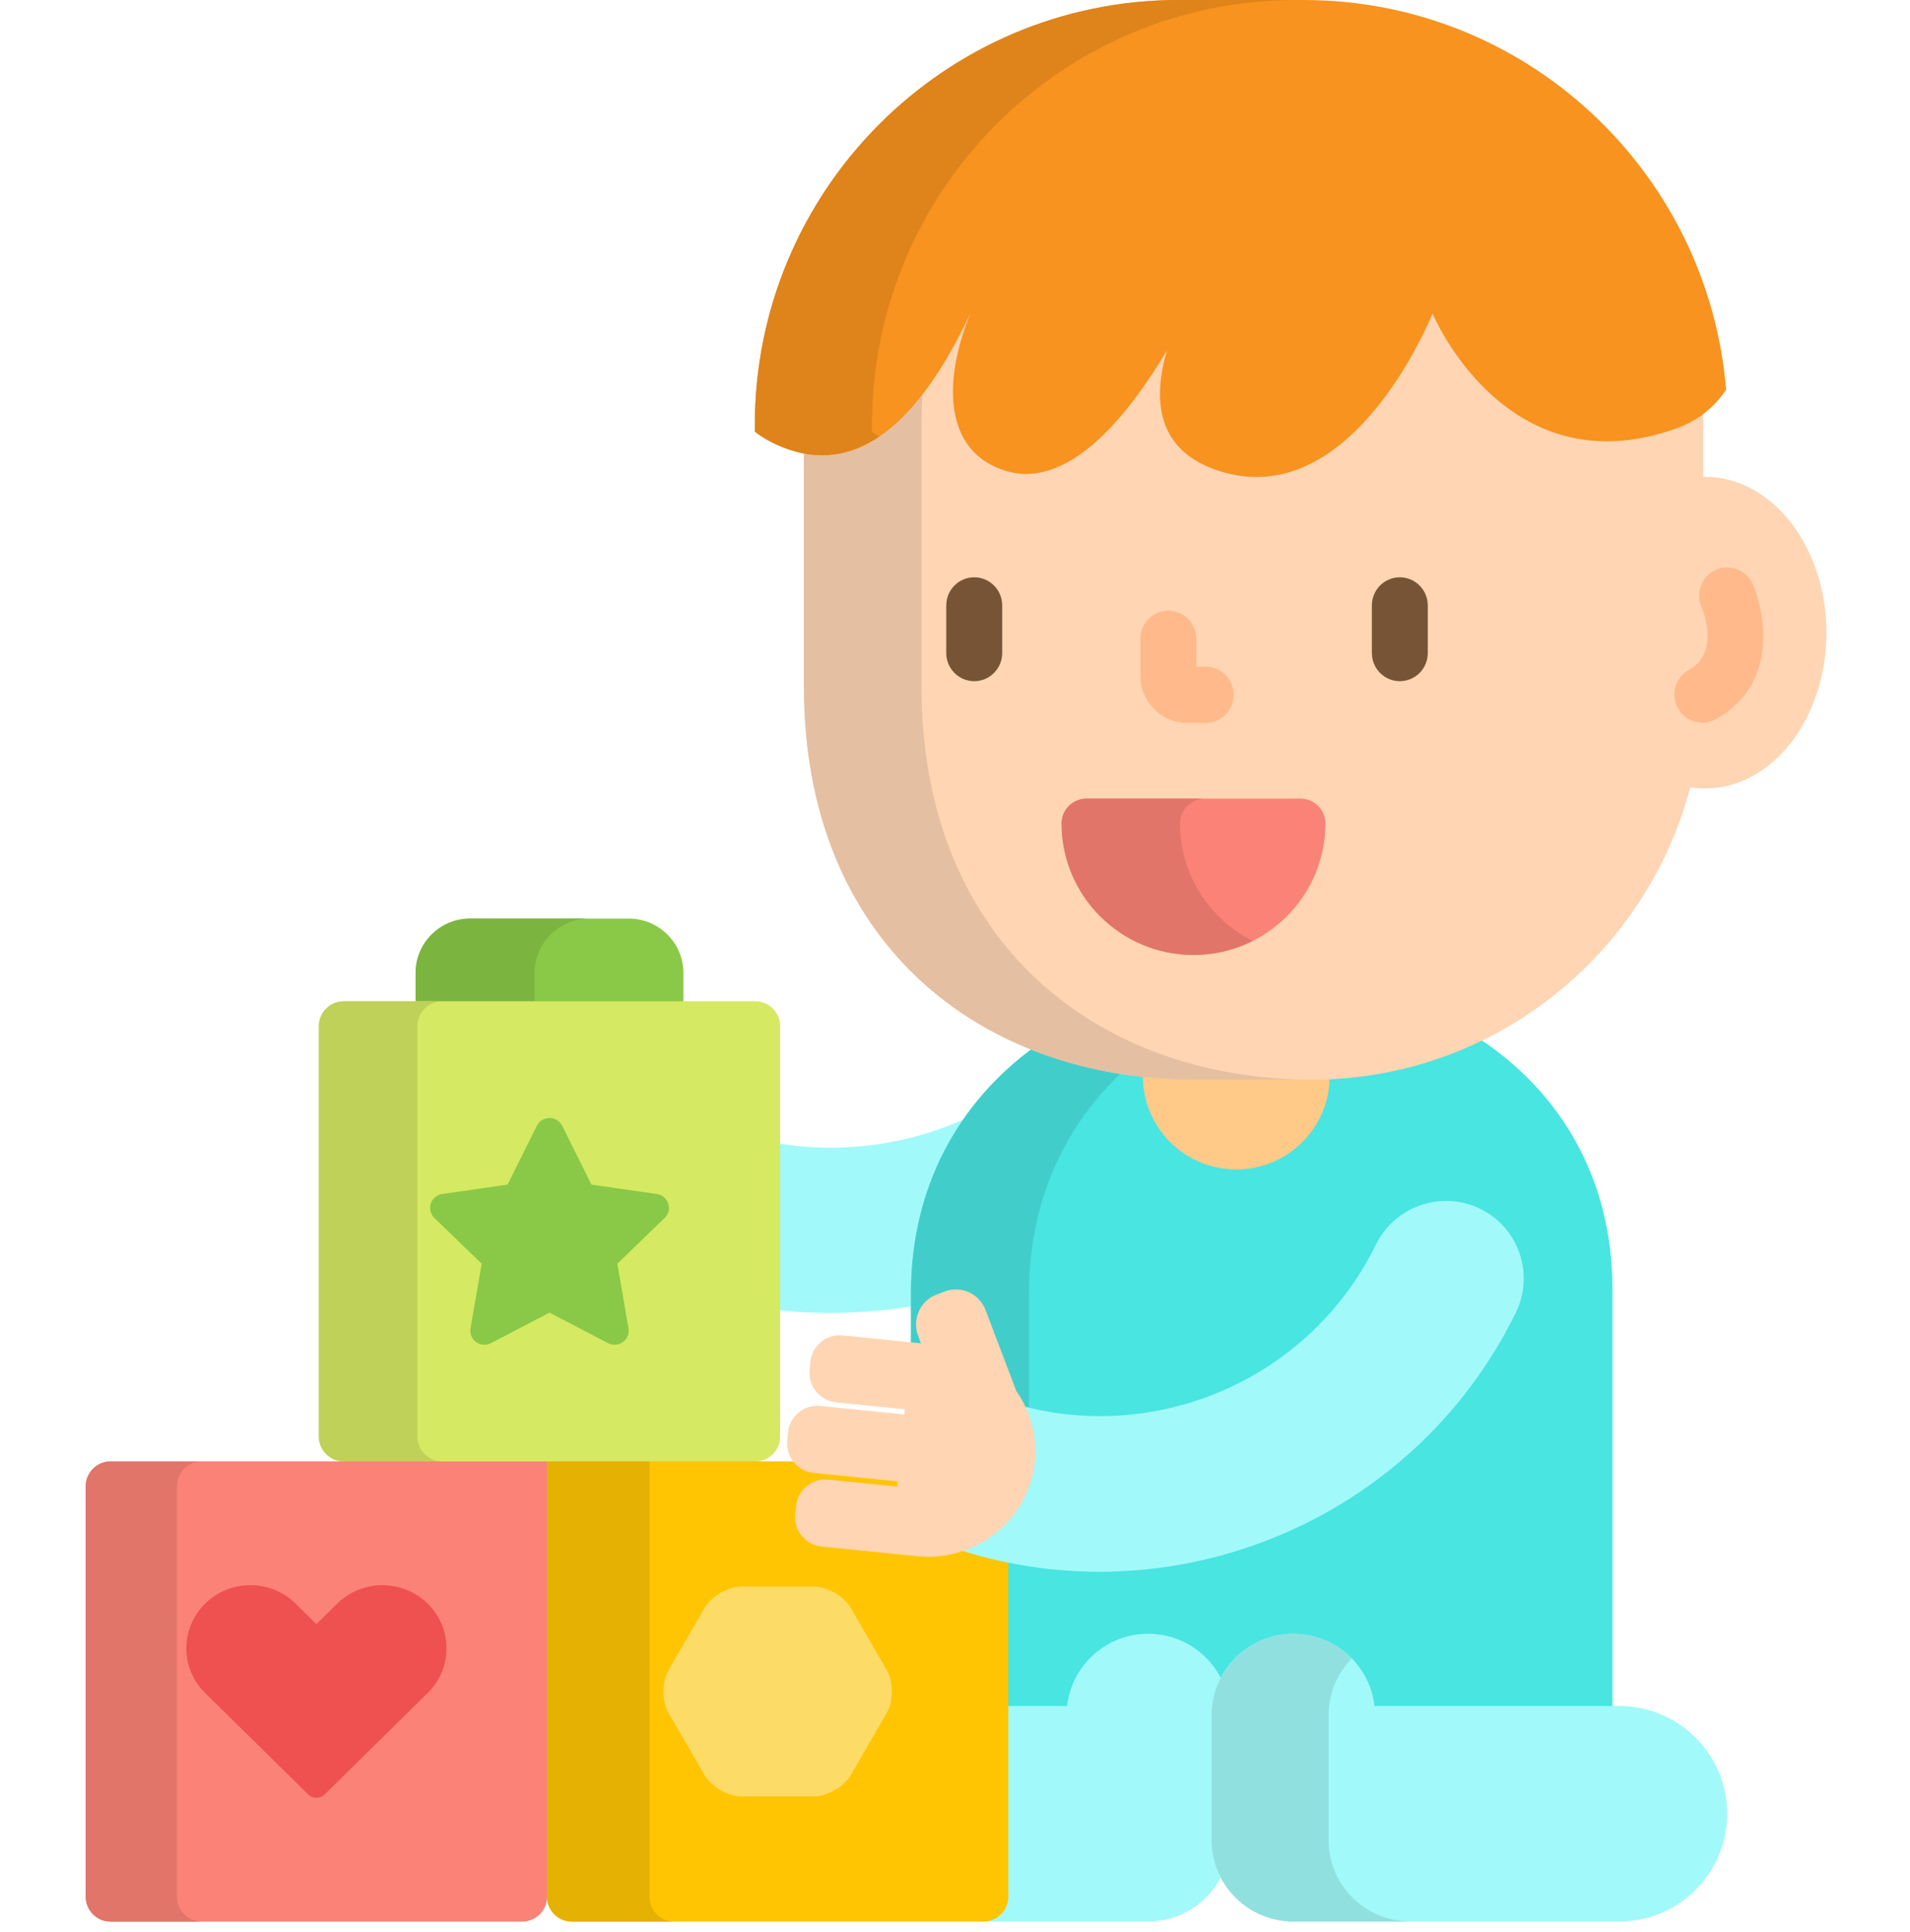 <svg width="87" height="88" viewBox="0 0 87 88" fill="none" xmlns="http://www.w3.org/2000/svg">
<g clip-path="url(#clip0_501_1827)">
<path d="M5.035 66.573C4.414 66.573 3.905 67.081 3.905 67.701V86.408C3.905 87.028 4.414 87.535 5.035 87.535H23.787C24.408 87.535 24.916 87.028 24.916 86.408V66.573H5.035Z" fill="#FB8276"/>
<path d="M41.666 58.914C41.666 55.887 42.541 53.132 44.182 50.862C41.419 52.167 38.331 52.571 35.365 52.074V59.675C37.462 59.905 39.584 59.84 41.666 59.481V58.914Z" fill="#A2F9F9"/>
<path d="M67.335 47.288C65.013 48.398 62.429 49.015 59.732 49.015H54.47C51.844 49.015 49.361 48.553 47.138 47.683C43.688 50.178 41.495 54.054 41.495 58.914V61.32L42.196 61.391L42.108 61.133L41.978 60.787C41.857 60.466 41.868 60.117 42.008 59.805C42.148 59.492 42.402 59.253 42.72 59.132L43.088 58.992C43.234 58.937 43.386 58.909 43.539 58.909C44.066 58.909 44.546 59.243 44.732 59.74L46.136 63.436L46.149 63.453C46.303 63.675 46.439 63.91 46.553 64.154L46.587 64.228L46.665 64.247C47.79 64.533 48.95 64.678 50.113 64.678C55.477 64.678 60.465 61.577 62.821 56.777C63.396 55.605 64.565 54.878 65.871 54.878C66.385 54.878 66.881 54.992 67.347 55.218C68.158 55.614 68.765 56.301 69.056 57.154C69.346 58.005 69.287 58.918 68.89 59.727C67.137 63.3 64.415 66.282 61.02 68.35C57.716 70.364 53.931 71.428 50.074 71.428C50.074 71.428 50.074 71.428 50.073 71.428C48.617 71.428 47.172 71.272 45.755 70.97V77.887H48.755L48.772 77.735C48.976 75.945 50.493 74.595 52.301 74.595C53.631 74.595 54.84 75.328 55.455 76.507L55.605 76.796L55.756 76.507C56.371 75.328 57.579 74.595 58.91 74.595C60.718 74.595 62.235 75.945 62.439 77.735L62.457 77.887H73.447V58.738C73.447 53.66 71.055 49.714 67.335 47.288Z" fill="#48E5E1"/>
<path d="M42.196 61.39L42.108 61.133L41.978 60.787C41.857 60.466 41.868 60.117 42.008 59.805C42.148 59.492 42.402 59.253 42.72 59.132L43.088 58.992C43.234 58.937 43.386 58.909 43.539 58.909C44.066 58.909 44.546 59.243 44.732 59.739L46.136 63.436L46.149 63.453C46.303 63.674 46.439 63.91 46.553 64.154L46.587 64.227L46.665 64.247C46.733 64.265 46.803 64.279 46.871 64.296V58.914C46.871 54.707 48.515 51.238 51.193 48.764C49.77 48.545 48.411 48.181 47.138 47.683C43.688 50.178 41.495 54.054 41.495 58.914V61.32L42.196 61.39Z" fill="#41CECA"/>
<path d="M55.357 78.139C55.357 77.597 55.483 77.085 55.702 76.626C55.121 75.328 53.817 74.424 52.301 74.424C50.388 74.424 48.815 75.864 48.604 77.715H45.756V86.407C45.756 87.028 45.247 87.534 44.626 87.534H52.555V87.522C53.962 87.427 55.153 86.551 55.7 85.326C55.482 84.868 55.357 84.357 55.357 83.82V78.139Z" fill="#A2F9F9"/>
<path d="M58.657 87.522V87.534H73.749C76.466 87.534 78.67 85.337 78.67 82.624C78.67 79.914 76.466 77.715 73.749 77.715H62.609C62.398 75.864 60.824 74.424 58.911 74.424C56.855 74.424 55.188 76.087 55.188 78.139V83.82C55.188 85.786 56.72 87.391 58.657 87.522Z" fill="#A2F9F9"/>
<path d="M60.516 83.82V78.139C60.516 77.131 60.921 76.217 61.574 75.548C60.898 74.856 59.957 74.424 58.911 74.424C56.855 74.424 55.188 76.088 55.188 78.139V83.82C55.188 85.786 56.72 87.391 58.657 87.522V87.534H63.987V87.522C62.049 87.391 60.516 85.786 60.516 83.82Z" fill="#91E0E0"/>
<path d="M59.733 49.015H54.471C53.65 49.015 52.845 48.966 52.055 48.878V49.028C52.055 51.373 53.96 53.274 56.31 53.274C58.661 53.274 60.567 51.373 60.567 49.028V48.994C60.289 49.007 60.012 49.015 59.733 49.015Z" fill="#FFC987"/>
<path d="M77.656 21.721C77.632 21.721 77.608 21.723 77.584 21.723V19.218C77.584 19.026 77.58 18.836 77.574 18.646C77.195 18.95 76.764 19.191 76.283 19.363C75.22 19.741 74.181 19.933 73.197 19.933C73.197 19.933 73.197 19.933 73.196 19.933C67.85 19.933 65.431 14.269 65.407 14.211L65.247 13.825L65.093 14.214C65.064 14.288 62.131 21.558 57.234 21.558C56.697 21.558 56.146 21.47 55.599 21.296C53.277 20.559 52.51 18.781 53.318 16.011L53.008 15.874C51.503 18.403 49.194 21.419 46.744 21.419C46.457 21.419 46.171 21.377 45.893 21.295C44.981 21.027 44.327 20.491 43.952 19.703C43.34 18.419 43.487 16.465 44.358 14.342L44.048 14.203C42.02 18.486 39.861 20.568 37.448 20.568C37.176 20.568 36.899 20.54 36.619 20.484V31.277C36.619 42.907 44.611 49.186 54.47 49.186H59.731C68.01 49.186 74.969 43.533 76.99 35.867C77.208 35.901 77.43 35.92 77.656 35.92C80.713 35.92 83.191 32.741 83.191 28.82C83.191 24.899 80.713 21.721 77.656 21.721Z" fill="#FFD5B3"/>
<path d="M41.974 31.277V19.217C41.974 18.693 41.998 18.174 42.041 17.661C40.602 19.61 39.083 20.568 37.448 20.568C37.176 20.568 36.899 20.54 36.619 20.484V31.277C36.619 42.907 44.611 49.186 54.47 49.186H59.732C59.742 49.186 59.751 49.185 59.761 49.185C49.932 49.158 41.974 42.882 41.974 31.277Z" fill="#E5BFA1"/>
<path d="M63.762 31.03C63.058 31.03 62.488 30.456 62.488 29.747V27.58C62.488 26.872 63.058 26.298 63.762 26.298C64.465 26.298 65.035 26.872 65.035 27.58V29.747C65.035 30.456 64.465 31.03 63.762 31.03Z" fill="#775436"/>
<path d="M44.376 31.03C43.673 31.03 43.102 30.456 43.102 29.747V27.58C43.102 26.872 43.673 26.298 44.376 26.298C45.08 26.298 45.65 26.872 45.65 27.58V29.747C45.65 30.456 45.08 31.03 44.376 31.03Z" fill="#775436"/>
<path d="M54.918 32.931H54.067C52.897 32.931 51.943 31.961 51.943 30.769V29.103C51.943 28.395 52.513 27.821 53.217 27.821C53.921 27.821 54.49 28.395 54.49 29.103V30.367H54.918C55.621 30.367 56.192 30.941 56.192 31.649C56.192 32.357 55.621 32.931 54.918 32.931Z" fill="#FFB98A"/>
<path d="M54.364 43.502C51.051 43.502 48.356 40.813 48.356 37.509C48.356 36.886 48.862 36.381 49.486 36.381H59.242C59.866 36.381 60.371 36.886 60.371 37.509C60.371 40.814 57.676 43.502 54.364 43.502Z" fill="#FB8276"/>
<path d="M53.748 37.509C53.748 36.886 54.254 36.382 54.878 36.382H49.486C48.862 36.382 48.356 36.886 48.356 37.509C48.356 40.814 51.051 43.502 54.364 43.502C55.333 43.502 56.248 43.271 57.059 42.863C55.098 41.875 53.748 39.847 53.748 37.509Z" fill="#E1756A"/>
<path d="M59.384 0H53.692C43.027 0 34.382 8.673 34.382 19.372V19.662C34.737 19.936 35.155 20.177 35.647 20.372C39.739 22.006 42.505 17.861 44.201 14.278C42.938 17.358 42.979 20.617 45.846 21.459C48.61 22.272 51.265 19.137 53.154 15.963C52.507 18.183 52.65 20.539 55.548 21.459C61.647 23.396 65.251 14.278 65.251 14.278C65.251 14.278 68.578 22.289 76.34 19.523C77.345 19.165 78.088 18.55 78.623 17.754C77.803 7.813 69.506 0 59.384 0Z" fill="#F7931E"/>
<path d="M39.715 19.662V19.372C39.715 8.673 48.361 0 59.026 0H53.692C43.027 0 34.382 8.673 34.382 19.372V19.662C34.737 19.936 35.155 20.177 35.647 20.372C37.332 21.045 38.791 20.736 40.044 19.892C39.93 19.818 39.819 19.742 39.715 19.662Z" fill="#DE841B"/>
<path d="M31.13 45.783V44.325C31.13 42.956 30.017 41.846 28.644 41.846H21.415C20.042 41.846 18.93 42.956 18.93 44.325V45.783H31.13Z" fill="#89C947"/>
<path d="M24.352 45.783V44.325C24.352 42.956 25.464 41.846 26.837 41.846H21.415C20.043 41.846 18.93 42.956 18.93 44.325V45.783H24.352Z" fill="#7BB540"/>
<path d="M35.535 65.446C35.535 66.066 35.027 66.573 34.406 66.573H15.654C15.033 66.573 14.524 66.066 14.524 65.446V46.739C14.524 46.119 15.033 45.612 15.654 45.612H34.406C35.027 45.612 35.535 46.119 35.535 46.739V65.446Z" fill="#D5E962"/>
<path d="M27.994 61.258C27.892 61.258 27.789 61.234 27.695 61.184L25.03 59.794L22.365 61.184C22.271 61.234 22.168 61.258 22.066 61.258C21.933 61.258 21.801 61.217 21.688 61.135C21.489 60.993 21.391 60.751 21.432 60.511L21.941 57.566L19.785 55.481C19.61 55.312 19.547 55.057 19.622 54.827C19.698 54.596 19.899 54.427 20.141 54.392L23.121 53.963L24.454 51.283C24.562 51.066 24.786 50.928 25.03 50.928C25.275 50.928 25.498 51.066 25.607 51.283L26.94 53.963L29.919 54.392C30.161 54.427 30.362 54.596 30.438 54.827C30.514 55.058 30.451 55.312 30.275 55.481L28.12 57.566L28.628 60.511C28.67 60.751 28.571 60.993 28.373 61.135C28.261 61.217 28.128 61.258 27.994 61.258Z" fill="#89C947"/>
<path d="M8.059 86.407V67.7C8.059 67.08 8.568 66.573 9.189 66.573H5.035C4.414 66.573 3.905 67.08 3.905 67.7V86.407C3.905 87.028 4.414 87.535 5.035 87.535H9.189C8.568 87.535 8.059 87.028 8.059 86.407Z" fill="#E1756A"/>
<path d="M14.412 81.895C14.271 81.895 14.136 81.841 14.037 81.742L9.341 77.118C8.203 75.997 8.203 74.174 9.341 73.054C9.892 72.512 10.625 72.212 11.405 72.212C12.184 72.212 12.917 72.512 13.468 73.055L14.412 73.984L15.356 73.055C15.908 72.512 16.64 72.212 17.42 72.212C18.199 72.212 18.932 72.512 19.483 73.054C20.622 74.174 20.622 75.998 19.483 77.118L14.787 81.742C14.688 81.84 14.553 81.895 14.412 81.895Z" fill="#EF5050"/>
<path d="M43.912 70.491L43.86 70.474L43.807 70.492C43.313 70.66 42.797 70.745 42.274 70.745C42.111 70.745 41.947 70.737 41.785 70.72L37.438 70.28C36.797 70.214 36.327 69.636 36.391 68.99L36.428 68.625C36.488 68.02 36.987 67.565 37.59 67.565C37.629 67.565 37.669 67.567 37.709 67.571L41.018 67.906L41.075 67.331L37.074 66.925C36.797 66.897 36.544 66.773 36.352 66.573H24.917V86.407C24.917 87.028 25.425 87.535 26.047 87.535H44.798C45.419 87.535 45.927 87.028 45.927 86.407V71.006C45.249 70.867 44.576 70.698 43.912 70.491Z" fill="#FFC502"/>
<path d="M29.587 86.407V66.573H24.917V86.408C24.917 87.028 25.425 87.535 26.047 87.535H30.716C30.095 87.535 29.587 87.028 29.587 86.407Z" fill="#E5B102"/>
<path d="M33.785 81.835C33.164 81.835 32.402 81.396 32.091 80.859L30.453 78.03C30.143 77.493 30.143 76.615 30.453 76.078L32.091 73.249C32.402 72.712 33.164 72.273 33.785 72.273H37.059C37.681 72.273 38.444 72.712 38.754 73.249L40.391 76.078C40.702 76.615 40.702 77.493 40.391 78.03L38.754 80.859C38.444 81.396 37.681 81.835 37.059 81.835H33.785Z" fill="#FCDB67"/>
<path d="M19.011 65.446V46.739C19.011 46.119 19.519 45.612 20.14 45.612H15.654C15.033 45.612 14.524 46.119 14.524 46.739V65.446C14.524 66.066 15.033 66.573 15.654 66.573H20.14C19.519 66.573 19.011 66.066 19.011 65.446Z" fill="#BFD158"/>
<path d="M77.545 32.92C77.091 32.92 76.653 32.677 76.423 32.247C76.089 31.624 76.319 30.847 76.938 30.509C78.38 29.725 77.541 27.724 77.504 27.639C77.225 26.989 77.522 26.235 78.167 25.954C78.813 25.672 79.563 25.972 79.841 26.621C79.887 26.725 80.279 27.669 80.312 28.839C80.364 30.584 79.596 31.979 78.148 32.766C77.957 32.871 77.749 32.92 77.545 32.92Z" fill="#FFB98A"/>
<path d="M67.42 55.064C65.66 54.208 63.533 54.941 62.669 56.701C59.678 62.792 52.8 65.743 46.486 64.026C46.879 64.808 47.05 65.685 46.963 66.559C46.769 68.502 45.398 70.055 43.581 70.565C53.386 73.776 64.365 69.331 69.042 59.803C69.906 58.042 69.18 55.921 67.42 55.064Z" fill="#A2F9F9"/>
<path d="M36.222 68.973L36.259 68.607C36.333 67.867 36.989 67.326 37.726 67.4L40.866 67.718L40.889 67.483L37.056 67.095C36.321 67.02 35.784 66.359 35.858 65.619L35.895 65.253C35.968 64.512 36.625 63.972 37.361 64.046L41.194 64.435L41.218 64.199L38.077 63.881C37.341 63.807 36.804 63.146 36.879 62.404L36.915 62.038C36.989 61.298 37.646 60.758 38.382 60.832L41.941 61.193L41.949 61.194L41.819 60.847C41.538 60.095 41.914 59.256 42.66 58.972L43.029 58.831C43.776 58.548 44.609 58.927 44.892 59.679L46.288 63.355C46.924 64.266 47.25 65.393 47.133 66.576C46.867 69.232 44.465 71.163 41.768 70.889L37.42 70.449C36.685 70.375 36.148 69.714 36.222 68.973Z" fill="#FFD5B3"/>
</g>
<defs>
<clipPath id="clip0_501_1827">
<rect width="86.939" height="87.534" fill="white"/>
</clipPath>
</defs>
</svg>
